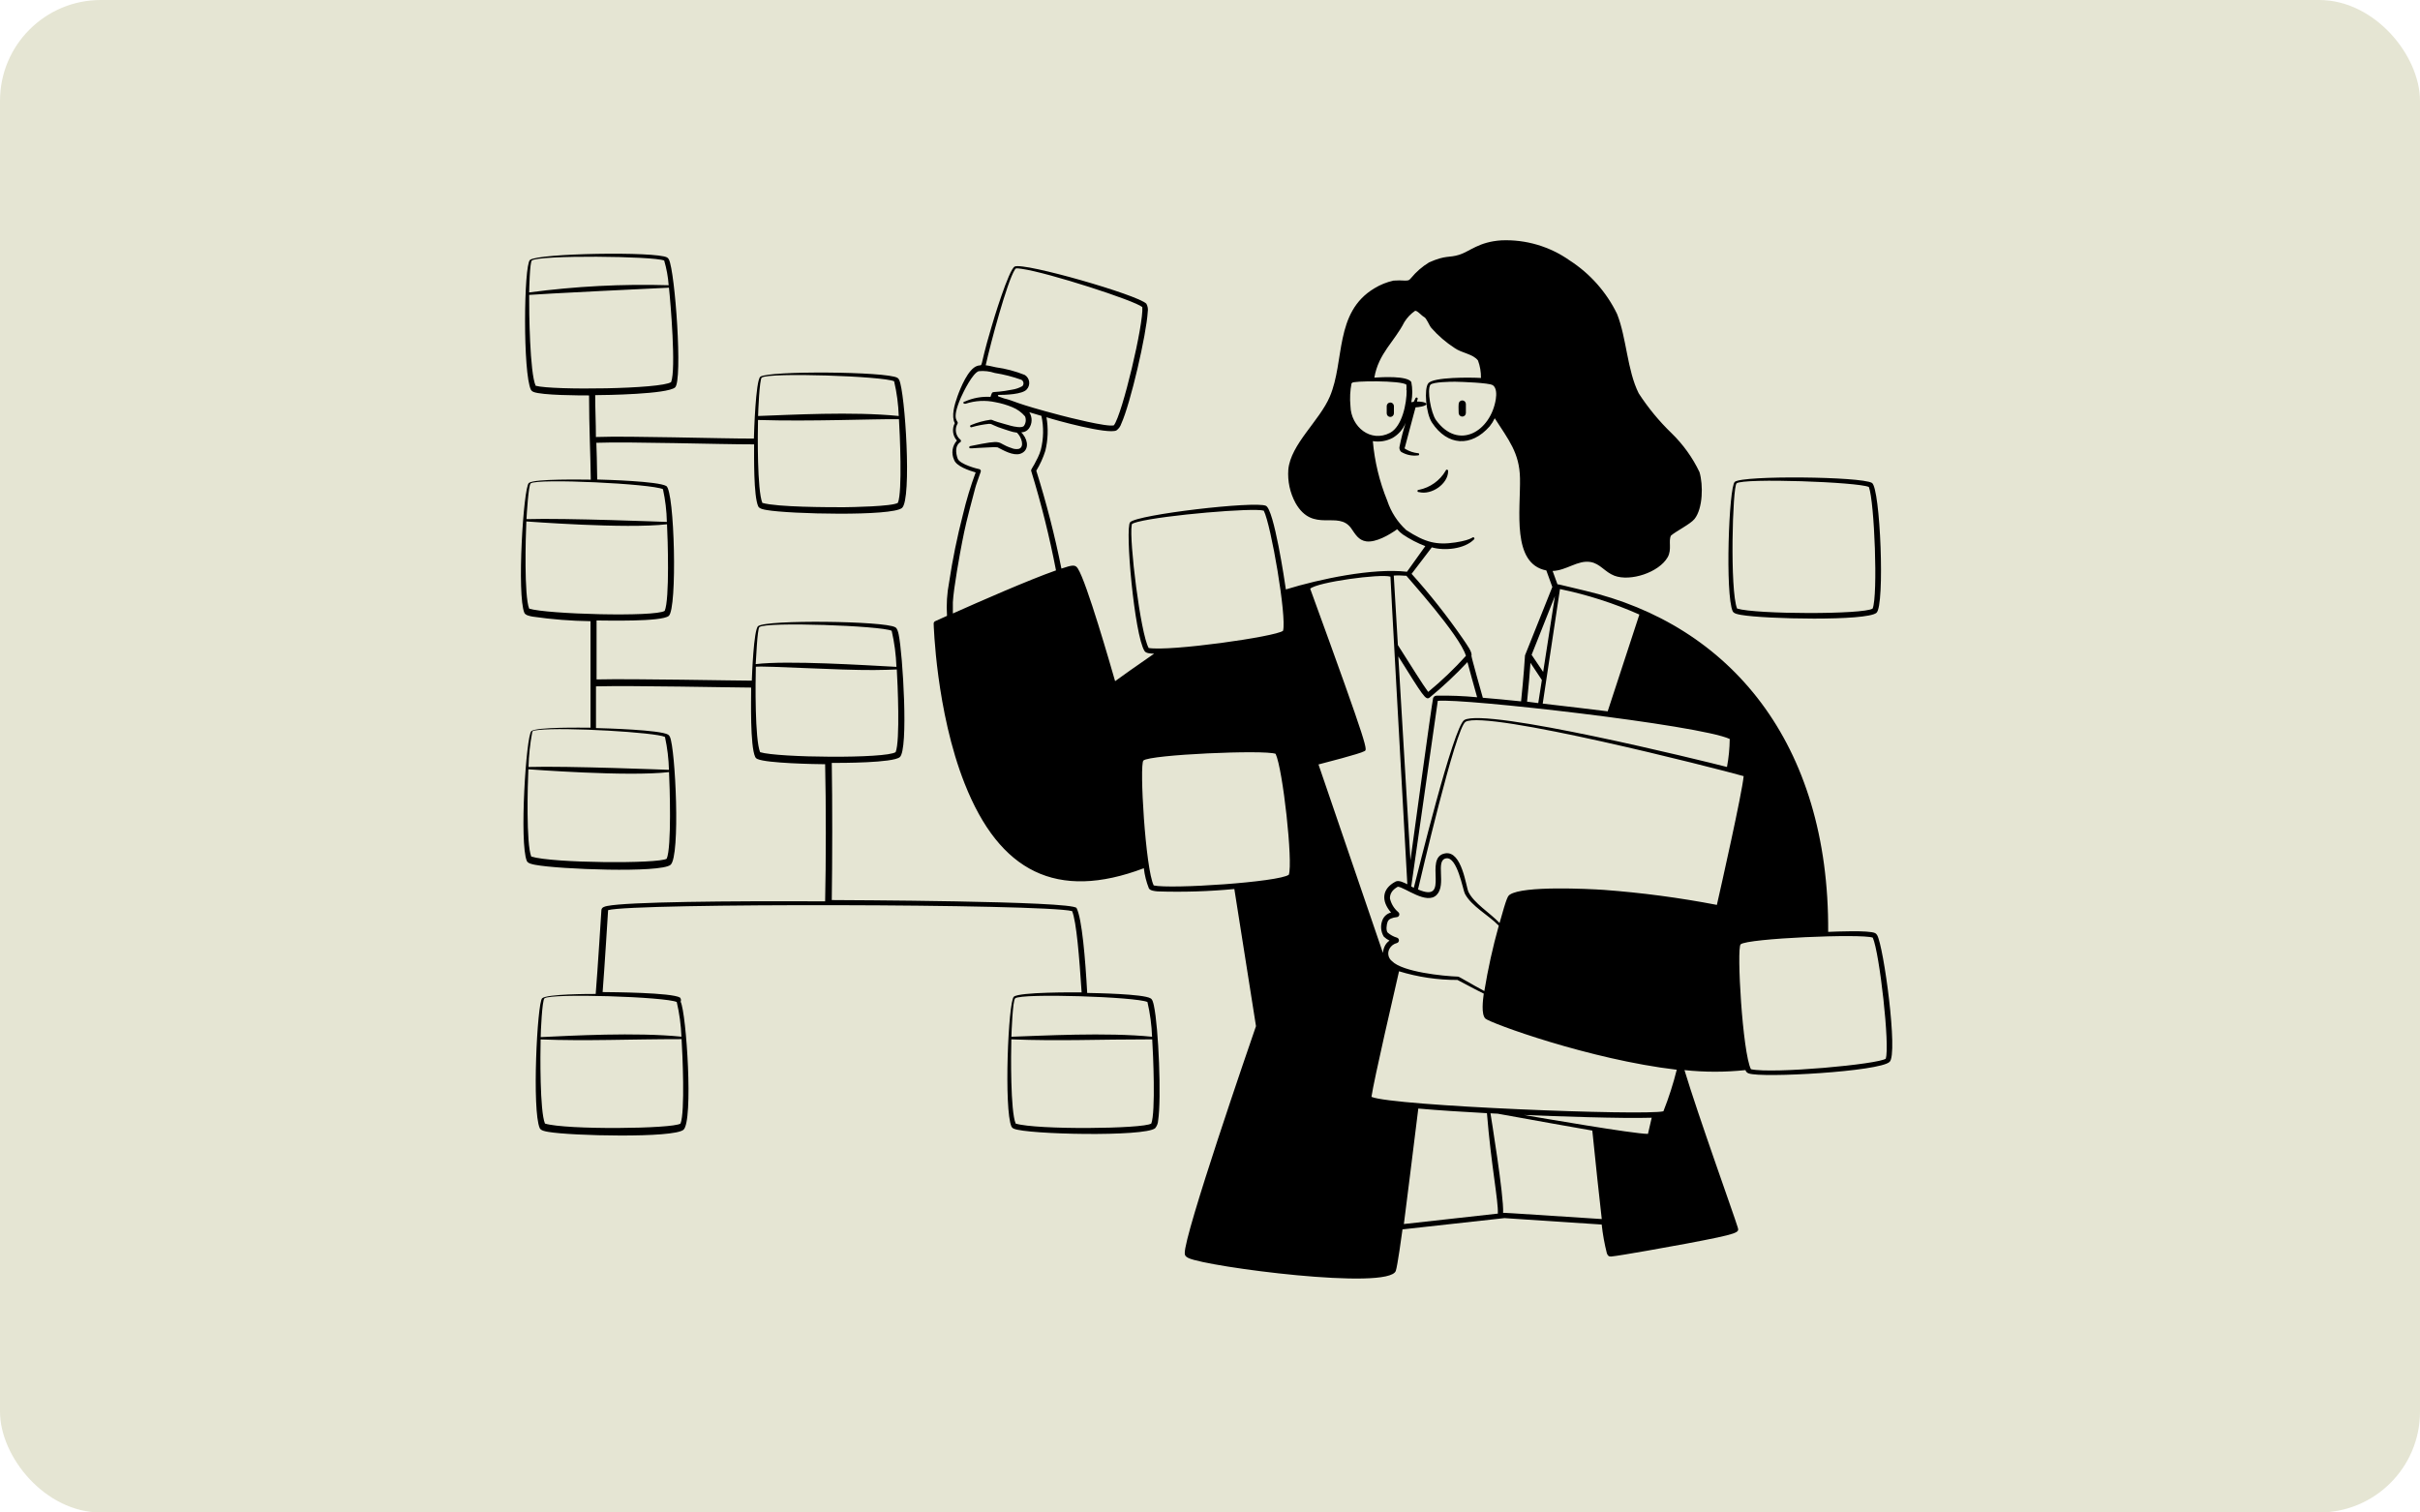 <svg width="384" height="240" viewBox="0 0 384 240" fill="none" xmlns="http://www.w3.org/2000/svg">
<g clip-path="url(#clip0_532_20499)">
<g clip-path="url(#clip1_532_20499)">
<g clip-path="url(#clip2_532_20499)">
<rect width="384" height="240" rx="16"/>
<g clip-path="url(#clip3_532_20499)">
<rect width="384" height="240" rx="16" fill="#E5E5D3"/>
</g>
</g>
<g clip-path="url(#clip4_532_20499)">
<path fill-rule="evenodd" clip-rule="evenodd" d="M274.942 97C275.125 97.378 275.823 97.493 276.281 97.573C280.015 98.237 296.197 98.581 297.754 97.241C299.117 96.096 298.361 77.383 297.033 76.627C295.315 75.608 276.579 75.413 275.274 76.455C274.323 77.245 273.728 94.355 274.942 97ZM275.56 76.696C276.602 75.825 294.903 76.478 296.552 77.28C297.433 79.639 298.006 94.458 297.147 96.565C295.75 97.527 278.629 97.493 275.64 96.565C274.472 93.759 274.907 77.245 275.56 76.696ZM229.397 74.692C228.943 75.469 228.329 76.141 227.597 76.664C226.865 77.187 226.03 77.549 225.148 77.726C225.121 77.719 225.093 77.719 225.065 77.725C225.038 77.73 225.012 77.742 224.99 77.759C224.968 77.776 224.95 77.798 224.938 77.823C224.926 77.848 224.919 77.876 224.919 77.904C224.919 77.932 224.926 77.959 224.938 77.984C224.95 78.01 224.968 78.031 224.99 78.049C225.012 78.066 225.038 78.078 225.065 78.083C225.093 78.089 225.121 78.088 225.148 78.081C227.163 78.608 229.786 76.776 229.786 74.76C229.795 74.709 229.783 74.656 229.753 74.613C229.723 74.57 229.677 74.54 229.626 74.531C229.574 74.522 229.521 74.534 229.478 74.564C229.435 74.594 229.406 74.64 229.397 74.692ZM220.04 64.442V65.587C220.04 65.739 220.101 65.885 220.208 65.992C220.315 66.1 220.461 66.16 220.613 66.16C220.764 66.157 220.908 66.096 221.014 65.989C221.121 65.882 221.183 65.738 221.185 65.587V64.442C221.185 64.29 221.125 64.144 221.018 64.037C220.91 63.93 220.765 63.869 220.613 63.869C220.461 63.869 220.315 63.93 220.208 64.037C220.101 64.144 220.04 64.29 220.04 64.442ZM231.458 65.53C231.458 65.682 231.518 65.828 231.626 65.935C231.733 66.042 231.879 66.103 232.031 66.103C232.182 66.103 232.328 66.042 232.435 65.935C232.543 65.828 232.603 65.682 232.603 65.53V64.11C232.603 63.958 232.543 63.812 232.435 63.705C232.328 63.598 232.182 63.537 232.031 63.537C231.879 63.537 231.733 63.598 231.626 63.705C231.518 63.812 231.458 63.958 231.458 64.11C231.412 64.602 231.458 65.175 231.458 65.53Z" fill="black"/>
<path fill-rule="evenodd" clip-rule="evenodd" d="M297.854 148.374C297.779 148.247 297.672 148.14 297.545 148.065C296.56 147.584 291.2 147.825 290.089 147.87C290.284 117.832 274.457 99.096 251.485 93.725C247.27 92.74 247.259 92.671 247.144 92.74L246.365 90.599C248.564 90.53 250.362 88.835 252.378 89.178C253.901 89.43 254.668 90.782 256.168 91.354C258.711 92.316 263.234 90.839 264.62 88.423C265.33 87.163 264.7 85.857 265.147 84.987C265.948 84.288 268.227 83.166 268.88 82.353C270.22 80.681 270.277 76.936 269.67 74.909C268.575 72.615 267.082 70.534 265.261 68.76C263.281 66.851 261.525 64.722 260.028 62.415C258.184 58.739 258.115 53.654 256.592 49.818C254.913 46.354 252.314 43.418 249.08 41.332C245.92 39.1 242.111 37.977 238.246 38.137C234.638 38.366 233.23 39.9 231.546 40.427C229.863 40.954 229.508 40.427 226.771 41.63C225.684 42.292 224.716 43.132 223.908 44.115C223.564 44.481 223.587 44.504 223.003 44.527C222.374 44.48 221.743 44.48 221.114 44.527C220.041 44.765 219.016 45.179 218.079 45.752C211.7 49.577 213.418 57.273 211.013 62.93C209.375 66.778 204.817 70.477 204.428 74.497C204.29 76.345 204.688 78.194 205.573 79.822C208.356 84.712 212.353 80.876 214.426 83.865C215.078 84.804 215.571 85.72 216.785 85.903C218.331 86.109 220.438 84.884 221.698 83.979C221.962 84.288 222.262 84.565 222.591 84.804C223.707 85.556 224.906 86.179 226.164 86.659L223.255 90.725C217.804 90.106 209.432 91.87 204.039 93.53C203.844 92.156 202.149 80.807 200.866 80.257C199.091 79.479 180.459 81.643 179.325 82.868C178.489 83.762 179.989 100.768 181.615 103.31C181.856 103.7 182.68 103.711 183.138 103.723C180.459 105.555 177.871 107.41 176.943 108.086C176.221 105.589 172.431 92.385 171.034 90.221C170.633 89.591 170.266 89.602 168.423 90.221C167.372 84.977 166.041 79.793 164.437 74.692C165.039 73.703 165.519 72.646 165.869 71.542C166.296 69.795 166.358 67.978 166.052 66.206C167.449 66.675 175.798 68.966 177.149 68.301C177.512 68.042 177.781 67.673 177.916 67.248C179.394 64.018 181.925 52.99 182.119 49.497C182.199 49.05 182.123 48.589 181.902 48.191C180.562 46.794 162.536 41.607 161.013 42.294C160.085 42.717 157.577 50.952 157.314 51.925C155.127 59.266 156.238 57.651 155.024 58.075C153.626 58.567 152.424 61.51 151.932 62.873C151.439 64.236 150.924 66.068 151.508 67.145C151.271 67.582 151.175 68.083 151.235 68.578C151.294 69.072 151.506 69.536 151.84 69.905C151.476 70.311 151.238 70.814 151.157 71.353C151.076 71.893 151.154 72.444 151.382 72.939C151.714 73.982 153.787 74.669 154.817 74.966C154.004 77.159 153.327 79.401 152.79 81.677C151.877 85.21 151.147 88.788 150.603 92.397C150.264 94.15 150.153 95.94 150.271 97.722L148.393 98.569C148.321 98.602 148.259 98.656 148.217 98.723C148.174 98.79 148.152 98.868 148.152 98.947C148.152 98.947 148.507 112.827 153.077 124.359C158.597 138.319 167.678 142.992 181.501 137.77C181.625 138.866 181.895 139.94 182.302 140.965C182.509 141.331 183.207 141.4 183.677 141.446C187.742 141.579 191.812 141.453 195.862 141.068L199.297 162.827C198.37 165.507 187.845 196.038 187.994 198.878C187.994 199.176 188.109 199.405 188.601 199.634C191.636 201.042 220.392 204.799 221.48 201.661C221.755 200.894 222.419 196.004 222.545 195.076L238.727 193.289L254.153 194.309C254.319 195.853 254.595 197.384 254.977 198.889C255.115 199.233 255.275 199.416 255.676 199.382C257.199 199.233 265.319 197.767 267.563 197.343C276.175 195.717 275.981 195.58 275.729 194.732C275.122 192.728 269.487 177.096 267.288 169.801C270.505 170.144 273.749 170.144 276.965 169.801C277 169.925 277.066 170.038 277.156 170.131C277.246 170.223 277.358 170.29 277.481 170.328C279.576 171.095 298.301 170.03 299.835 168.496C301.221 167.27 298.896 150.115 297.854 148.374ZM161.036 42.786C161.162 42.591 161.116 42.511 162.124 42.66C166.327 43.256 180.069 47.688 181.26 48.73C181.489 51.352 178.088 65.748 176.748 67.488C175.775 67.82 169.316 66.171 168.319 65.908C160.738 63.927 161.036 63.617 159.307 63.217C158.413 62.907 158.322 62.896 158.345 62.77C158.348 62.742 158.361 62.715 158.382 62.696C158.403 62.677 158.431 62.667 158.459 62.667C159.49 62.667 162.25 62.587 162.926 61.785C163.075 61.622 163.186 61.428 163.251 61.217C163.317 61.006 163.335 60.783 163.304 60.564C163.274 60.346 163.195 60.136 163.074 59.951C162.953 59.766 162.793 59.611 162.605 59.495C161.133 58.905 159.595 58.497 158.024 58.281C157.555 58.189 156.982 58.029 156.409 57.96C157.199 54.387 159.811 44.687 161.036 42.786ZM151.199 97.344V95.569C151.302 93.393 152.344 87.678 152.653 86.109C153.157 83.567 153.271 82.994 154.737 77.475C154.737 77.326 155.619 74.863 155.619 74.863C155.635 74.821 155.641 74.775 155.638 74.73C155.635 74.684 155.622 74.64 155.6 74.6C155.579 74.56 155.549 74.525 155.513 74.497C155.476 74.469 155.434 74.45 155.39 74.44C155.264 74.44 152.287 73.707 151.954 72.756C151.622 71.806 151.554 70.66 152.39 70.157C152.42 70.134 152.445 70.105 152.463 70.071C152.48 70.037 152.489 70 152.489 69.962C152.489 69.924 152.48 69.886 152.463 69.853C152.445 69.819 152.42 69.79 152.39 69.767C152.024 69.467 151.777 69.045 151.695 68.579C151.614 68.112 151.701 67.632 151.943 67.225C152.206 66.687 150.798 66.95 152.47 63.091C152.894 62.14 154.325 59.22 155.298 58.899C156.16 58.815 157.03 58.913 157.852 59.185C159.288 59.412 160.699 59.772 162.067 60.262C162.154 60.309 162.229 60.375 162.286 60.456C162.343 60.536 162.381 60.629 162.396 60.726C162.412 60.824 162.405 60.923 162.375 61.018C162.346 61.112 162.295 61.198 162.227 61.27C161.724 61.555 161.173 61.745 160.601 61.831C156.993 62.541 157.635 61.751 157.165 62.976C155.787 62.895 154.409 63.143 153.145 63.698C152.653 63.801 152.859 64.121 153.214 64.064C154.749 63.561 156.39 63.478 157.967 63.824C158.882 63.991 159.776 64.256 160.635 64.614C161.414 64.93 162.105 65.429 162.651 66.068C162.748 66.311 162.784 66.573 162.757 66.833C162.729 67.092 162.637 67.341 162.49 67.557C162.216 67.981 160.887 67.694 160.383 67.557C159.696 67.351 158.975 67.179 158.299 66.962C157.348 66.664 157.451 66.584 157.154 66.606C156.103 66.755 155.076 67.036 154.096 67.442C154.068 67.446 154.042 67.455 154.018 67.47C153.995 67.485 153.975 67.505 153.96 67.529C153.946 67.553 153.937 67.58 153.934 67.608C153.932 67.635 153.936 67.663 153.945 67.689C153.955 67.716 153.971 67.739 153.991 67.758C154.012 67.777 154.036 67.791 154.063 67.8C154.09 67.808 154.118 67.81 154.145 67.805C154.173 67.801 154.199 67.791 154.222 67.775C155.099 67.527 155.996 67.355 156.902 67.259C157.417 67.259 157.085 67.259 158.379 67.775C158.963 67.992 159.524 68.164 160.143 68.37C160.541 68.506 160.951 68.602 161.368 68.656C162.101 69.344 162.628 70.947 161.643 71.233C161.256 71.3 160.858 71.252 160.498 71.096C157.875 70.237 159.65 69.618 153.959 70.787C153.912 70.792 153.869 70.816 153.84 70.852C153.81 70.888 153.795 70.934 153.798 70.981C153.798 71.279 153.993 71.096 157.142 70.981C157.523 70.943 157.907 70.943 158.287 70.981C159.272 71.485 160.738 72.344 161.872 72.012C163.258 71.565 163.212 70.031 162.319 68.908C161.998 68.519 161.964 68.633 162.238 68.588C162.439 68.566 162.634 68.503 162.809 68.402C162.984 68.302 163.137 68.166 163.258 68.004C163.529 67.629 163.681 67.182 163.693 66.72C163.705 66.258 163.577 65.803 163.326 65.415L165.25 65.988C165.631 67.762 165.6 69.599 165.159 71.359C165.036 71.789 164.875 72.206 164.678 72.607C163.842 74.371 163.533 74.428 163.636 74.76C165.227 79.935 166.538 85.191 167.564 90.507C163.246 92.019 155.333 95.5 151.199 97.344ZM241.819 176.924C246.72 177.131 257.256 177.508 262.089 177.36C261.757 178.803 261.551 179.719 261.494 179.925C259.192 179.925 244.316 177.348 241.819 176.924ZM263.944 176.34C260.875 177.062 221.033 175.504 217.621 174.05C217.976 171.485 221.32 157.066 221.995 154.123C225.001 155.043 228.128 155.507 231.272 155.498C232.417 156.093 234.306 157.124 235.44 157.662C235.314 158.635 235.005 160.937 235.692 161.624C236.379 162.312 252.195 168.118 266.063 169.744C265.504 171.987 264.796 174.191 263.944 176.34ZM221.629 148.775C221.102 148.615 220.614 148.346 220.197 147.985C219.9 147.664 220.003 146.691 220.197 146.233C220.304 146.01 220.493 145.838 220.724 145.752C221.004 145.63 221.302 145.557 221.606 145.534C221.697 145.532 221.785 145.502 221.859 145.449C221.932 145.395 221.988 145.32 222.017 145.234C222.047 145.149 222.05 145.056 222.026 144.968C222.001 144.88 221.951 144.802 221.881 144.744C221.211 144.18 220.744 143.411 220.552 142.557C220.552 141.927 220.793 141.274 221.801 140.701C222.946 140.793 226.382 143.633 227.973 141.996C229.565 140.358 227.687 136.521 229.462 136.201C231.237 135.88 232.13 141.217 232.44 141.801C233.47 143.805 236.242 145.236 237.822 146.886C236.868 150.299 236.103 153.763 235.532 157.261C233.241 156.036 231.546 154.971 231.375 154.971C228.981 154.891 222.557 154.226 220.885 152.52C220.587 152.29 220.384 151.96 220.312 151.591C220.24 151.223 220.305 150.84 220.495 150.516C220.617 150.301 220.781 150.112 220.978 149.963C221.175 149.813 221.4 149.705 221.64 149.646C221.739 149.622 221.826 149.565 221.887 149.485C221.949 149.405 221.982 149.307 221.981 149.206C221.98 149.105 221.944 149.007 221.88 148.929C221.816 148.851 221.728 148.797 221.629 148.775ZM234.387 110.64C232.259 110.436 230.122 110.352 227.985 110.388C227.71 110.388 227.481 110.525 227.401 110.789C227.206 111.522 223.965 135.342 223.805 136.51C223.118 125.058 222.408 112.999 221.881 104.158C225.866 110.514 226.21 111.144 226.84 110.697C228.963 108.951 230.972 107.069 232.852 105.063C233.196 106.334 233.745 108.407 234.387 110.64ZM244.865 106.62C244.086 105.475 243.319 104.33 243.033 103.906L246.732 94.595L244.865 106.62ZM247.534 93.473C251.865 94.366 256.088 95.722 260.131 97.516C259.959 98.054 257.749 104.811 255.103 112.873C253.889 112.724 246.938 111.877 244.796 111.648L247.534 93.473ZM242.85 105.177L244.659 107.903L244.086 111.567L242.311 111.338C242.575 108.853 242.758 106.494 242.85 105.177ZM274.469 117.259C274.454 118.75 274.309 120.237 274.034 121.702C270.106 120.695 235.841 112.266 232.36 114.247C230.619 115.255 224.893 138.755 224.343 140.873L223.931 140.667C225.74 127.944 228.145 111.258 228.145 111.212C232.05 110.766 269.67 115.026 274.469 117.259ZM254.485 141.205C251.92 141.034 241.739 140.53 239.597 141.95C239.265 142.179 239.128 142.225 237.948 146.462C236.425 144.847 233.871 143.324 233.012 141.526C232.623 140.736 231.993 134.964 229.325 135.411C225.729 136.018 230.321 143.427 225.007 141.137C225.351 139.682 230.985 115.427 232.554 114.533C235.875 112.644 272.098 121.863 276.679 123.157C276.416 125.951 273.049 140.862 272.43 143.587C266.5 142.448 260.508 141.652 254.485 141.205ZM236.849 61.098C237.49 61.533 237.467 62.575 237.353 63.331C236.551 68.45 231.42 71.554 227.859 66.652C227.046 65.507 226.416 61.865 226.966 61.064C227.332 60.594 230.287 60.571 230.882 60.571C231.982 60.583 236.276 60.755 236.803 61.098H236.849ZM223.209 61.923C223.209 64.076 222.488 67.649 220.575 68.679C217.495 70.283 214.368 67.74 214.288 64.431C214.171 63.222 214.229 62.003 214.46 60.812L214.574 60.755C214.391 60.434 222.442 60.331 223.164 61.052C223.188 61.342 223.188 61.633 223.164 61.923H223.209ZM227.195 86.854C229.176 87.426 232.371 87.151 233.906 85.583C233.938 85.549 233.956 85.504 233.956 85.457C233.956 85.41 233.938 85.365 233.906 85.331C233.642 85.01 233.906 85.628 230.928 86.075C227.95 86.522 226.153 86.075 223.141 84.117C221.756 82.845 220.719 81.24 220.129 79.456C218.896 76.435 218.124 73.246 217.838 69.996C218.916 70.173 220.022 69.992 220.988 69.481C221.925 68.933 222.651 68.086 223.049 67.076C222.663 68.286 222.345 69.517 222.098 70.764C222.045 70.923 222.037 71.094 222.075 71.258C222.114 71.422 222.197 71.572 222.316 71.691C223.108 72.175 224.04 72.377 224.961 72.264C224.989 72.271 225.017 72.271 225.044 72.266C225.072 72.26 225.097 72.248 225.119 72.231C225.141 72.214 225.159 72.192 225.171 72.167C225.184 72.142 225.19 72.114 225.19 72.086C225.19 72.058 225.184 72.031 225.171 72.006C225.159 71.981 225.141 71.959 225.119 71.942C225.097 71.924 225.072 71.913 225.044 71.907C225.017 71.901 224.989 71.902 224.961 71.909C224.282 71.833 223.626 71.615 223.038 71.267C222.774 71.084 222.889 71.199 222.969 70.821C223.049 70.443 224.538 64.98 224.618 64.637C224.973 64.637 226.324 64.454 226.324 64.121C226.324 63.789 225.248 63.698 224.847 63.721C224.847 63.572 224.916 63.446 224.95 63.331C224.968 63.286 224.968 63.235 224.948 63.19C224.929 63.145 224.893 63.109 224.847 63.091C224.801 63.072 224.75 63.073 224.705 63.092C224.66 63.112 224.625 63.148 224.606 63.194C224.206 63.972 224.48 63.686 223.942 63.824C224.149 62.765 224.149 61.676 223.942 60.617C223.289 59.609 219.361 59.838 218.079 59.919C218.732 56.082 221.274 54.192 222.831 51.123C223.268 50.411 223.849 49.798 224.538 49.325C224.881 49.234 225.557 50.093 225.969 50.299C226.382 50.505 226.771 51.639 227.114 52.028C228.195 53.258 229.439 54.333 230.813 55.223C231.959 56.036 233.745 56.162 234.524 57.204C234.853 58.09 235.012 59.031 234.994 59.976C233.516 59.884 227.355 59.792 226.622 60.846C225.958 61.694 226.244 65.564 227.218 67.053C229.668 70.764 233.436 70.993 236.379 67.649C236.696 67.254 236.965 66.823 237.181 66.366C239.38 69.802 241.109 71.852 241.189 75.883C241.281 80.99 239.838 89.453 245.369 90.518L246.32 93.141C241.739 104.662 241.979 103.94 241.979 104.055C241.979 104.169 241.762 107.49 241.361 111.292C239.162 111.063 237.112 110.869 235.291 110.72C235.154 110.25 233.447 104.181 233.482 104.055C233.654 103.482 232.795 102.36 232.13 101.364C229.64 97.757 226.92 94.315 223.988 91.057L227.195 86.854ZM223.164 91.366C223.358 91.664 231.604 100.734 232.611 104.066C230.759 106.12 228.757 108.034 226.622 109.792C225.855 108.784 223.782 105.463 221.812 102.36C221.457 96.37 221.217 92.202 221.159 91.332C221.801 91.286 222.522 91.32 223.118 91.366H223.164ZM182.268 102.818C180.963 100.528 179.153 85.64 179.577 83.349C179.577 83.143 179.577 83.075 180.539 82.811C184.639 81.746 199.023 80.521 200.534 81.036C201.679 83.269 204.187 97.848 203.592 100.092C202.424 101.031 185.635 103.402 182.222 102.818H182.268ZM183.07 140.495C181.753 137.907 180.779 121.313 181.432 120.683C182.406 119.744 200.683 118.942 202.412 119.618C203.558 122.023 205.184 136.796 204.508 138.8C202.951 139.969 185.772 141.114 183.024 140.495H183.07ZM209.215 121.302C210.039 121.084 215.788 119.618 216.475 119.206C216.968 118.92 217.529 119.847 207.898 93.416C209.043 92.362 219.052 91.011 220.633 91.503C220.633 92.133 222.133 118.862 223.312 140.312C222.751 140.037 221.938 139.614 221.423 139.9C219.27 141.045 219.132 142.946 220.724 144.801C220.427 144.874 220.151 145.016 219.918 145.215C219.685 145.414 219.503 145.664 219.384 145.946C219.201 146.376 219.123 146.844 219.157 147.31C219.19 147.776 219.335 148.227 219.579 148.626C219.846 148.882 220.151 149.094 220.484 149.256C220.142 149.485 219.872 149.807 219.705 150.184C219.555 150.508 219.466 150.858 219.442 151.214L209.215 121.302ZM237.719 192.568L222.763 194.228C222.831 193.679 224.515 180.406 225.053 175.905C228.168 176.18 231.924 176.42 235.944 176.638C236.608 184.895 237.776 190.598 237.673 192.568H237.719ZM238.509 192.476C238.67 189.865 236.517 176.776 236.505 176.661L237.65 176.718C241.544 177.44 251.576 179.215 252.664 179.398C253.031 183.086 253.947 191.675 254.164 193.438C237.089 192.339 238.933 192.431 238.452 192.476H238.509ZM299.274 167.969C298.129 168.885 281.306 170.42 277.836 169.664C276.496 167.064 275.545 150.482 276.198 149.852C277.183 148.901 295.461 148.122 297.167 148.787C298.243 151.18 299.904 166.011 299.228 167.969H299.274Z" fill="black"/>
<path fill-rule="evenodd" clip-rule="evenodd" d="M183.094 159.552C183.003 159.139 182.877 158.544 182.545 158.406C181.4 157.719 173.853 157.582 172.513 157.559C172.215 152.096 171.688 145.786 170.829 144.091C170.268 142.946 133.255 142.832 131.984 142.82C132.075 136.659 132.087 127.268 131.984 121.061C133.599 121.061 141.661 121.061 142.772 120.145C144.192 119 143.241 103.711 142.6 100.676C142.508 100.264 142.371 99.669 142.05 99.531C140.378 98.535 121.62 98.294 120.291 99.359C119.593 99.944 119.329 107.101 119.295 108.006C116.672 108.006 100.456 107.674 94.661 107.811V98.455C96.162 98.455 104.968 98.695 106.114 97.733C107.499 96.588 107.041 77.875 105.724 77.12C104.407 76.364 96.185 76.123 94.764 76.089C94.764 74.463 94.638 70.363 94.627 70.26C99.929 70.065 113.901 70.512 119.661 70.512C119.661 72.31 119.558 78.711 120.314 80.349C120.497 80.738 121.196 80.853 121.654 80.933C125.296 81.574 141.535 81.952 143.127 80.601C144.718 79.249 143.608 62.129 142.68 60.285C142.619 60.152 142.524 60.038 142.405 59.953C140.676 58.934 121.94 58.808 120.646 59.781C119.902 60.411 119.65 68.611 119.627 69.595C113.775 69.595 100.01 69.149 94.558 69.344C94.558 67.133 94.444 64.9 94.444 62.701C96.07 62.701 105.896 62.552 107.121 61.476C108.347 60.399 107.121 43.05 106.136 41.171C106.075 41.038 105.975 40.927 105.85 40.851C104.109 39.877 85.374 40.175 84.091 41.252C83.118 42.099 82.946 59.22 84.251 61.865C84.341 62.013 84.479 62.126 84.641 62.186C85.946 62.736 92.039 62.747 93.47 62.747C93.47 67.866 93.699 72.023 93.745 76.112C92.6 76.112 84.79 75.94 83.919 76.638C83.049 77.337 81.995 94.447 83.209 97.252C83.381 97.63 84.08 97.768 84.538 97.848C87.573 98.286 90.633 98.527 93.7 98.569V115.472C92.612 115.472 85.156 115.335 84.32 116.011C83.484 116.686 82.385 133.819 83.599 136.624C83.77 137.014 84.469 137.14 84.927 137.231C88.638 137.941 104.808 138.56 106.4 137.231C107.992 135.903 107.167 118.736 106.297 116.915C106.235 116.78 106.14 116.662 106.022 116.572C104.774 115.816 96.093 115.564 94.57 115.53V108.91C100.502 108.762 116.054 109.094 119.192 109.105C119.192 111.041 119.009 118.336 119.833 120.111C119.908 120.264 120.039 120.383 120.2 120.443C121.677 121.118 129.361 121.256 130.93 121.267C131.079 127.497 131.068 136.911 130.93 143.026C115.539 142.946 99.574 143.106 96.356 143.759C96.013 143.828 95.452 143.942 95.429 144.423C95.429 144.423 94.81 154.318 94.524 157.719C93.505 157.719 86.805 157.719 86.027 158.406C85.248 159.093 84.389 176.249 85.649 179.02C85.82 179.398 86.519 179.524 86.977 179.604C90.63 180.245 106.858 180.623 108.45 179.272C110.042 177.921 108.919 160.765 108.003 158.956C108.049 158.847 108.064 158.727 108.046 158.609C108.027 158.492 107.977 158.382 107.9 158.292C106.583 157.502 97.181 157.433 95.623 157.421C95.898 153.986 96.494 144.423 96.494 144.423C100.41 143.278 165.561 143.416 170.119 144.572C170.818 146.244 171.264 151.982 171.631 157.467C170.486 157.467 161.782 157.399 160.877 158.154C159.973 158.91 159.286 176.1 160.499 178.768C160.58 178.922 160.715 179.04 160.877 179.1C162.904 180.016 181.651 180.429 183.301 179.02C183.584 178.677 183.749 178.251 183.77 177.806C184.308 174.325 183.839 162.987 183.094 159.552ZM120.887 59.918C121.906 59.071 140.183 59.678 141.878 60.502C142.304 62.31 142.549 64.155 142.611 66.011C135.271 65.266 125.353 65.839 120.291 66.011C120.314 65.324 120.497 60.193 120.887 59.884V59.918ZM120.28 66.641C128.617 66.904 138.511 66.469 142.646 66.515C142.772 68.542 143.218 78.036 142.474 79.788C141.626 80.372 134.95 80.475 133.931 80.486C131.468 80.486 123.349 80.486 120.967 79.799C120.142 77.795 120.222 68.897 120.28 66.606V66.641ZM84.389 41.343C85.408 40.45 103.72 40.622 105.392 41.343C105.768 42.62 106.006 43.933 106.102 45.26C98.704 45.042 91.301 45.425 83.965 46.405C83.977 45.993 84.057 41.641 84.389 41.343ZM84.996 61.212C84.068 59.14 83.942 49.497 83.965 46.794C84.927 46.68 105.724 45.649 106.148 45.649C106.4 47.94 107.293 58.624 106.491 60.629C104.957 61.739 87.722 61.957 84.996 61.212ZM84.206 76.707C85.248 75.871 103.514 76.776 105.197 77.623C105.572 79.332 105.779 81.073 105.816 82.823C105.93 82.823 89.623 82.181 83.541 82.376C83.576 81.7 83.851 76.982 84.206 76.707ZM105.793 136.258C104.533 137.083 87.641 136.979 84.297 135.914C83.473 133.865 83.725 124.462 83.839 122.069C83.954 122.069 99.609 123.283 106.159 122.516C106.274 124.611 106.583 134.471 105.793 136.247V136.258ZM105.518 116.95C105.891 118.663 106.102 120.408 106.148 122.16C106.262 122.16 89.989 121.519 83.862 121.702C83.913 119.861 84.108 118.027 84.446 116.217C84.526 115.988 84.446 115.942 85.477 115.827C89.577 115.369 104.052 116.205 105.518 116.938V116.95ZM83.965 96.576C83.152 94.527 83.404 85.193 83.519 82.742C83.656 82.742 99.265 83.956 105.839 83.189C105.953 85.296 106.274 95.099 105.472 96.932C103.926 97.939 86.725 97.458 83.965 96.576ZM108.152 164.888C108.289 167.018 108.725 176.489 107.98 178.287C106.766 179.135 89.806 179.306 86.473 178.287C85.649 176.294 85.729 167.328 85.786 164.934C93.173 165.22 99.884 164.888 108.152 164.888ZM107.385 159.002C107.808 160.806 108.058 162.647 108.129 164.499C100.846 163.766 90.585 164.35 85.797 164.568C85.797 163.846 86.015 158.727 86.393 158.418C87.424 157.57 105.69 158.177 107.385 159.002ZM120.497 99.508C121.551 98.626 139.828 99.291 141.489 100.092C141.925 101.972 142.178 103.89 142.245 105.818C137.275 105.555 124.906 104.765 119.913 105.383C119.971 104.73 120.165 99.817 120.497 99.508ZM120.612 119.355C119.776 117.351 119.867 108.189 119.936 105.795C121.551 105.635 133.232 106.368 138.66 106.322C140.046 106.322 141.294 106.265 142.302 106.231C142.428 108.269 142.852 117.58 142.119 119.343C140.619 120.408 123.395 120.237 120.612 119.355ZM161.072 158.418C162.103 157.57 180.369 158.177 182.075 159.002C182.495 160.81 182.74 162.655 182.808 164.51C175.593 163.777 165.149 164.361 160.488 164.51C160.499 163.903 160.694 158.761 161.072 158.452V158.418ZM182.671 178.287C181.422 179.135 164.462 179.306 161.164 178.287C160.328 176.306 160.408 167.305 160.477 164.923C168.184 165.22 173.967 164.923 182.831 164.923C182.968 167.03 183.404 176.535 182.671 178.322V178.287Z" fill="black"/>
</g>
</g>
</g>
<defs>
<clipPath id="clip0_532_20499">
<rect width="384" height="240" rx="16" fill="white"/>
</clipPath>
<clipPath id="clip1_532_20499">
<rect width="384" height="240" rx="16" fill="white"/>
</clipPath>
<clipPath id="clip2_532_20499">
<rect width="384" height="240" rx="16" fill="white"/>
</clipPath>
<clipPath id="clip3_532_20499">
<rect width="384" height="240" fill="white"/>
</clipPath>
<clipPath id="clip4_532_20499">
<rect width="252" height="252" fill="white" transform="translate(66 6)"/>
</clipPath>
</defs>
</svg>
